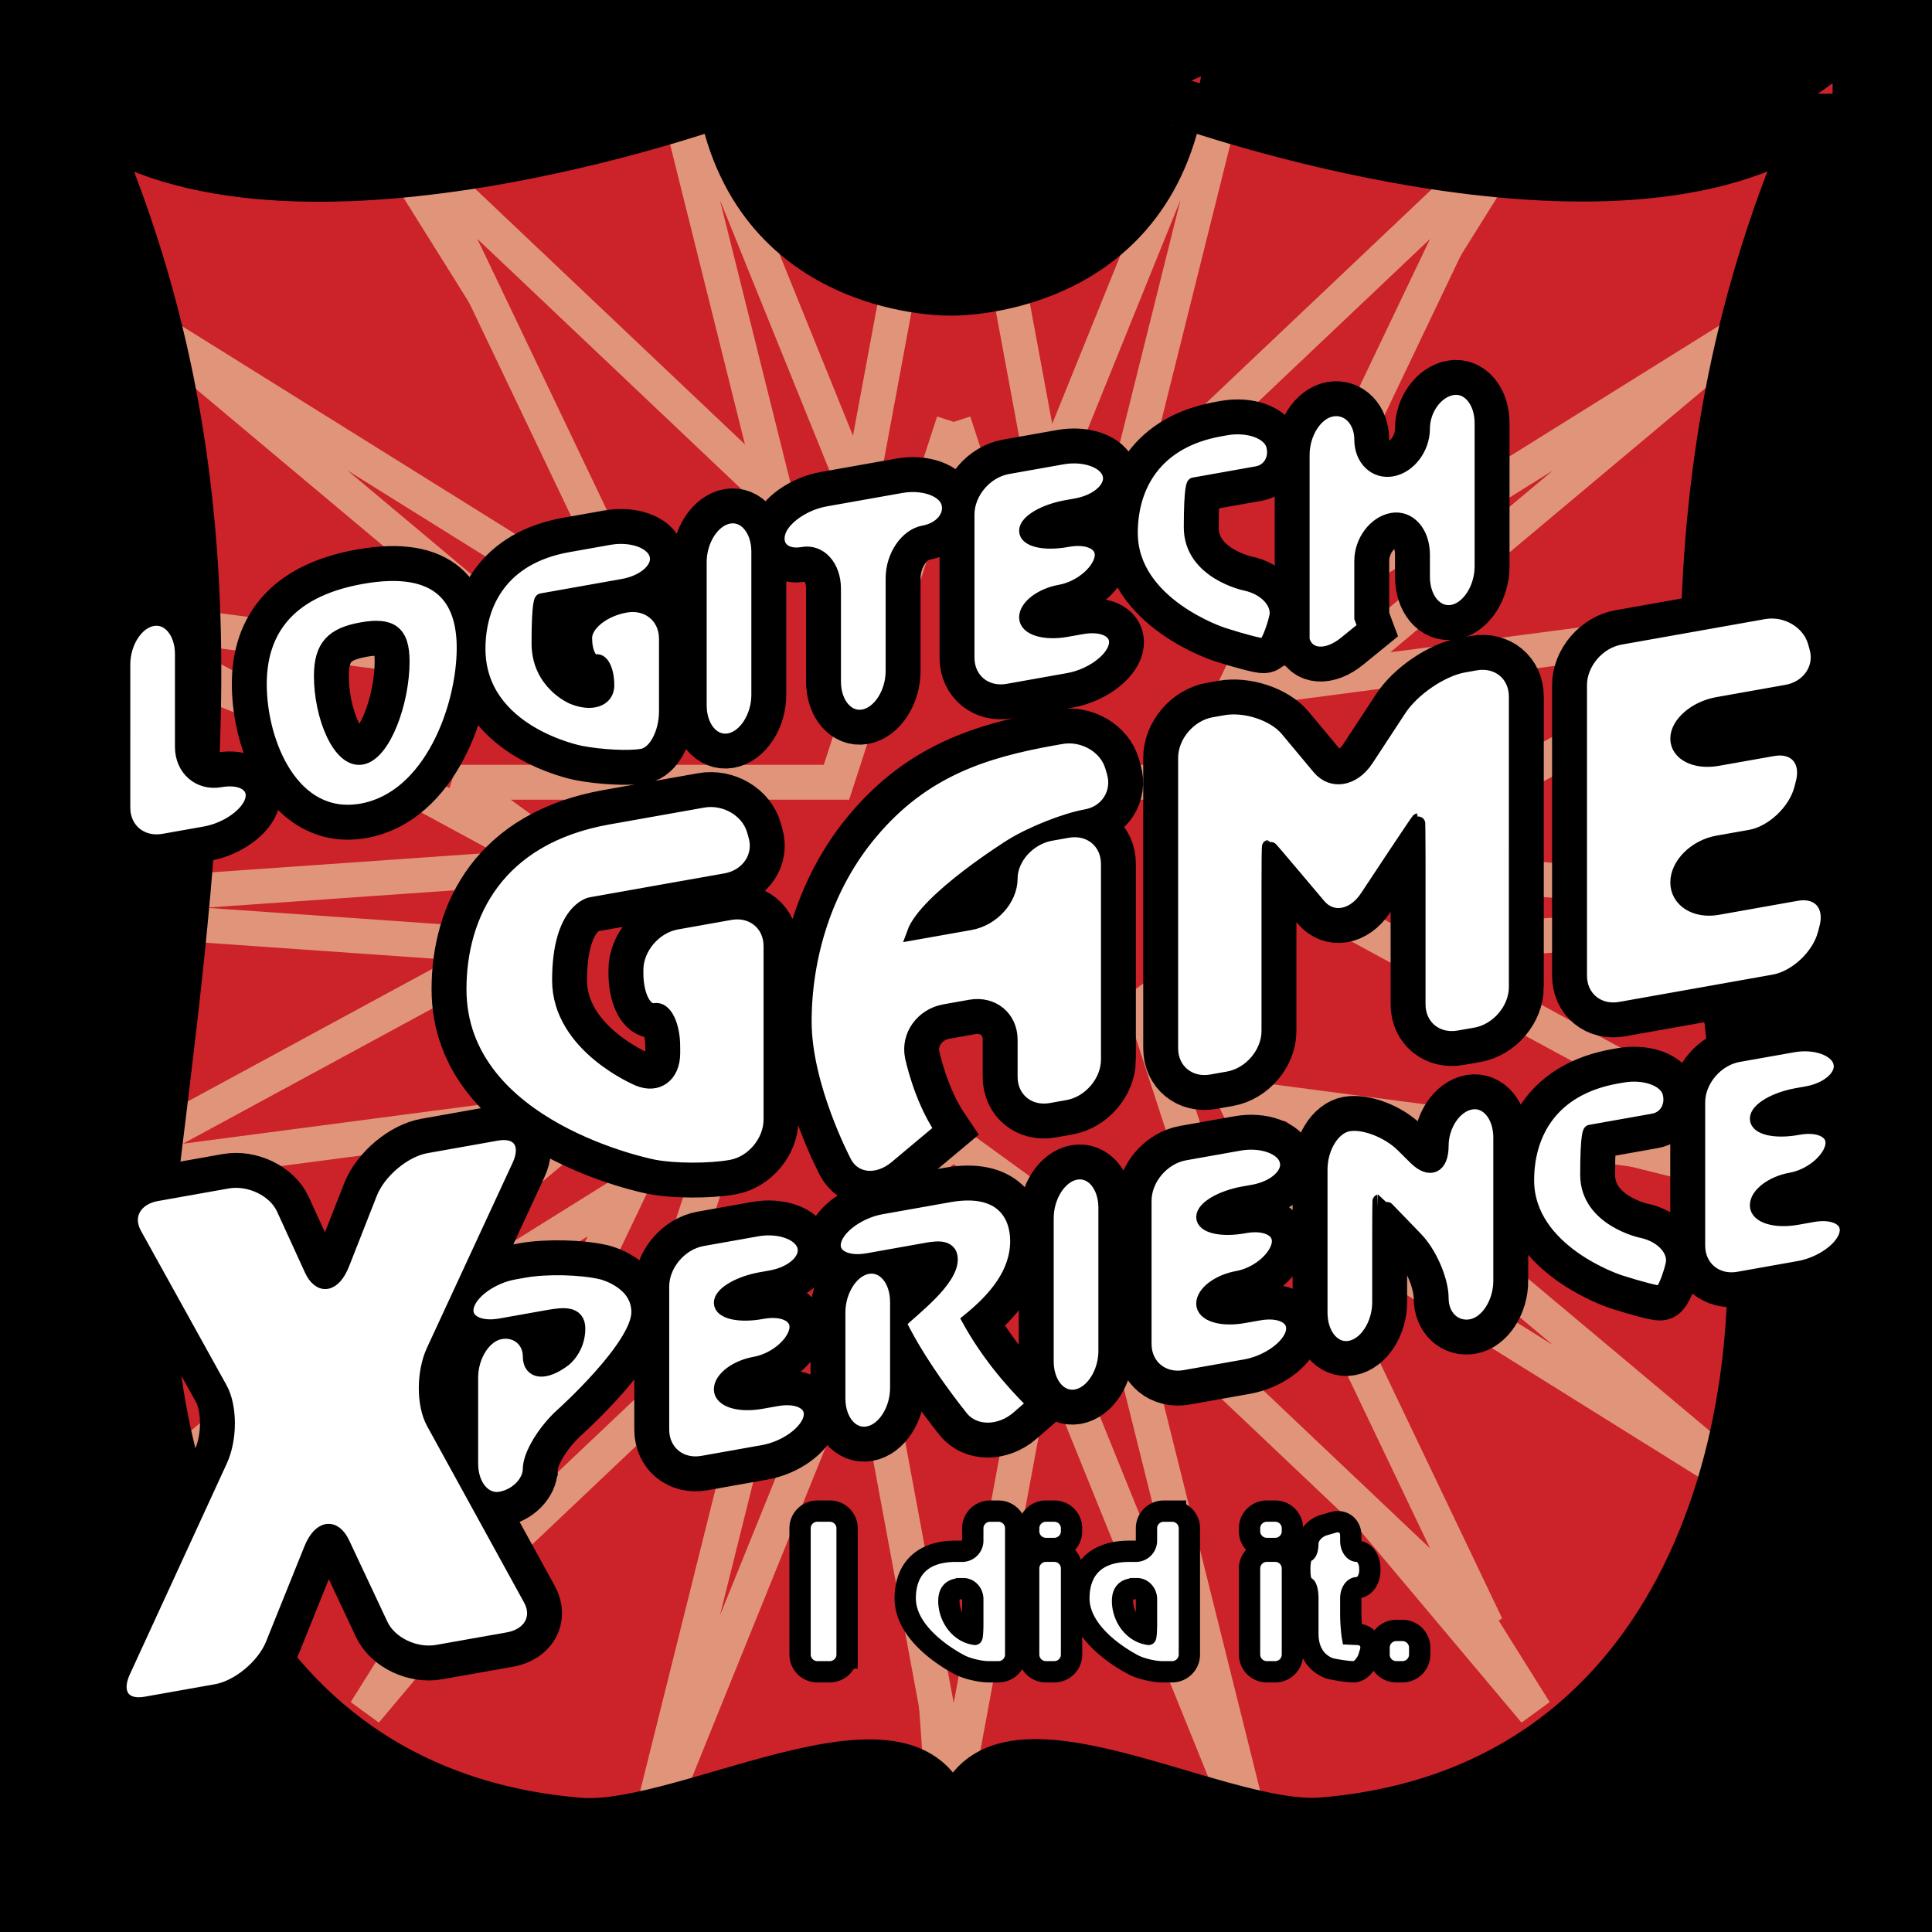 <svg xmlns="http://www.w3.org/2000/svg" width="2500" height="2500" viewBox="0 0 192.756 192.756"><path fill-rule="evenodd" clip-rule="evenodd" d="M0 0h192.756v192.756H0V0z"/><path d="M181.154 11.787c-15.602 35.401-11.514 67.2-6.982 104.124 3.479 28.35-6.92 62.926-42.23 65.855-10.969.912-34.742-14.117-36.591.859l-.518.029c-1.85-14.98-26.093.053-37.058-.861-35.312-2.928-45.709-37.506-42.23-65.855 4.528-36.925 8.619-68.721-6.983-104.126 19.769 14.114 63.505-1.617 63.505-1.617 3.615 19.307 22.791 18.858 22.791 18.858s19.174.449 22.792-18.858c-.002-.001 43.735 15.701 63.504 1.592z" fill-rule="evenodd" clip-rule="evenodd" fill="#cc2229" stroke="#000" stroke-width="4.875" stroke-miterlimit="2.613"/><path d="M181.098 11.69c-15.604 35.405-11.51 67.201-6.982 104.126 3.479 28.352-6.92 62.928-42.232 65.857-10.963.914-34.74-14.115-36.589.859l-.513.029c-1.85-14.98-26.093.049-37.062-.859-35.312-2.934-45.71-37.506-42.23-65.861 4.527-36.922 8.62-68.718-6.983-104.122 19.769 14.113 63.506-1.618 63.506-1.618 3.617 19.307 22.791 18.857 22.791 18.857s19.177.449 22.791-18.857c-.003.001 43.737 15.703 63.503 1.589z" fill-rule="evenodd" clip-rule="evenodd" fill="#cc2229"/><path d="M97.42 28.783l2.203 31.379 19.986-49.382c.582.189 1.281.41 2.084.656l-12.898 51.701 38.811-46.173c.439.05.883.096 1.326.141l-32.334 51.692 57.213-35.685c-.029.114-.055.229-.082.343l-51.463 43.137 47.764-11.887c-.012.99-.014 1.979-.012 2.971l-44.77 18.072 45.854 3.209c.094 1.062.193 2.124.297 3.19l-46.15 3.23 48.773 19.69.094.748c.066.555.127 1.111.184 1.67l-52.033-12.947 49.893 41.82c-.049.18-.096.359-.146.537L116.6 112.333l36.537 58.408-44.34-52.748 15.664 62.779a32.296 32.296 0 0 1-.699-.172l-24.137-59.633-4.314 61.455-.016.109-.513.029c-.123-.996-.351-1.859-.661-2.604l-4.139-58.99-24.156 59.676c-.231.059-.461.115-.689.17l15.672-62.82-44.338 52.748 36.537-58.408-55.425 34.57c-.05-.178-.098-.357-.146-.535l49.903-41.83-52.035 12.947a87.96 87.96 0 0 1 .186-1.645l.094-.773 48.776-19.69-46.155-3.23c.104-1.067.204-2.129.298-3.19l45.857-3.209-44.782-18.073c.004-.991 0-1.98-.012-2.97l47.77 11.888-51.479-43.151-.08-.339 57.227 35.695-32.324-51.676c.443-.045.888-.091 1.33-.141l38.796 46.157-12.898-51.699c.804-.247 1.501-.468 2.084-.657L89.98 60.162l2.202-31.379c1.604.198 2.619.177 2.619.177s1.013.021 2.619-.177z" fill-rule="evenodd" clip-rule="evenodd" fill="#cc2229"/><path d="M97.42 28.783l2.203 31.379 19.986-49.382m2.084.656l-12.898 51.701 38.811-46.173m1.326.141l-32.334 51.692 57.213-35.685m-.082.344l-51.463 43.137 47.764-11.887m-.012 2.97l-44.77 18.072 45.854 3.209m.296 3.191l-46.15 3.23 48.773 19.69m.278 2.418l-52.033-12.947 49.893 41.82m-.147.537l-55.414-34.562 36.537 58.408-44.34-52.748 15.664 62.779m-.699-.171l-24.137-59.633-4.314 61.455m-1.19-2.465l-4.139-58.99-24.156 59.676m-.69.169l15.672-62.82-44.338 52.748 36.537-58.408-55.425 34.57m-.146-.535l49.903-41.83-52.035 12.947m.28-2.418l48.776-19.69-46.155-3.23m.297-3.19l45.857-3.209-44.778-18.075m-.012-2.969l47.77 11.888-51.479-43.152m-.08-.339l57.227 35.695-32.324-51.676m1.33-.141l38.796 46.157-12.898-51.699m2.084-.657L89.98 60.162l2.202-31.379" fill="none" stroke="#e0957a" stroke-width="3.481" stroke-miterlimit="2.613"/><path d="M100.596 28.198l5.227 28.164 41.596-39.418.453.051-24.783 51.891 46.98-6.173a169.948 169.948 0 0 0-.051 4.574L129.684 89.16l44.092 23.907.34 2.75c.012.107.021.215.035.322l-51.062-6.711 25.203 52.773-42.469-40.246-10.671 57.49-10.67-57.49-42.472 40.246 25.203-52.773-51.77 6.805.045-.391c.098-.791.192-1.582.289-2.369l44.84-24.313-41.036-22.254a179.95 179.95 0 0 0-.052-4.286l47.685 6.266-24.813-51.949c.141-.016.279-.034.419-.051l41.66 39.476 5.198-28.007c2.981.652 5.122.605 5.122.605s2.466.054 5.796-.762z" fill-rule="evenodd" clip-rule="evenodd" fill="#cc2229"/><path d="M100.596 28.198l5.227 28.164 41.596-39.418m.452.051l-24.783 51.891 46.98-6.173m-.05 4.574L129.684 89.16l44.092 23.907m.374 3.072l-51.062-6.711 25.203 52.773-42.469-40.246-10.671 57.49-10.67-57.49-42.471 40.246 25.203-52.773-51.77 6.805m.333-2.76l44.84-24.313-41.035-22.254m-.053-4.286l47.685 6.266-24.812-51.949m.42-.051l41.66 39.476 5.198-28.007" fill="none" stroke="#e0957a" stroke-width="3.481" stroke-miterlimit="2.613"/><path fill-rule="evenodd" clip-rule="evenodd" fill="#cc2229" d="M95.151 42.093l11.699 35.953h37.859l-30.629 22.222 11.699 35.957-30.628-22.221-30.627 22.221 11.698-35.957-30.627-22.222h37.859l11.697-35.953z"/><path fill="none" stroke="#e0957a" stroke-width="3.481" stroke-miterlimit="2.613" d="M95.151 42.093l11.699 35.953h37.859l-30.629 22.222 11.699 35.957-30.628-22.221-30.627 22.221 11.698-35.957-30.627-22.222h37.859l11.697-35.953"/><path d="M181.098 11.69c-15.604 35.405-11.51 67.201-6.982 104.126 3.479 28.352-6.92 62.928-42.232 65.857-10.963.914-34.74-14.115-36.589.859l-.513.029c-1.85-14.98-26.093.049-37.062-.859-35.312-2.934-45.71-37.506-42.23-65.861 4.527-36.922 8.62-68.718-6.983-104.122 19.769 14.113 63.506-1.618 63.506-1.618 3.617 19.307 22.791 18.857 22.791 18.857s19.177.449 22.791-18.857c-.003.001 43.737 15.703 63.503 1.589z" fill="none" stroke="#cc2229" stroke-width="3.481" stroke-miterlimit="2.613"/><path d="M84.183 165.078c0 .76-.624 1.383-1.385 1.383h-1.262a1.388 1.388 0 0 1-1.382-1.383v-12.604c0-.762.624-1.379 1.382-1.379h1.262c.761 0 1.385.617 1.385 1.379v12.604zM99.619 151.096c.762 0 1.385.617 1.385 1.379v12.604c0 .76-.623 1.383-1.385 1.383h-.979c-.76 0-1.947-.273-2.631-.602 0 0-5.364-2.598-5.364-6.396 0-2.236 1.092-4.363 4.726-4.363h.631c.761 0 1.384-.623 1.384-1.383v-1.242c0-.762.625-1.379 1.387-1.379h.846v-.001zm-3.514 7.072c-.563 0-1.768 0-1.768 1.561 0 1.691 1.166 3.441 2.936 3.664.064 0 .113-.619.113-1.379v-2.467c.001-.76-.576-1.379-1.281-1.379zM106.578 152.775c0 .762-.621 1.383-1.381 1.383h-.852a1.385 1.385 0 0 1-1.383-1.383v-.301c0-.762.621-1.379 1.383-1.379h.852c.76 0 1.381.617 1.381 1.379v.301zm0 12.303c0 .76-.621 1.383-1.381 1.383h-.852a1.387 1.387 0 0 1-1.383-1.383v-8.594c0-.762.621-1.385 1.383-1.385h.852c.76 0 1.381.623 1.381 1.385v8.594zM116.947 151.096c.762 0 1.387.617 1.387 1.379v12.604a1.39 1.39 0 0 1-1.387 1.383h-.977c-.764 0-1.949-.273-2.633-.602 0 0-5.365-2.598-5.365-6.396 0-2.236 1.092-4.363 4.727-4.363h.631c.762 0 1.385-.623 1.385-1.383v-1.242c0-.762.625-1.379 1.387-1.379h.845v-.001zm-3.511 7.072c-.566 0-1.771 0-1.771 1.561 0 1.691 1.166 3.441 2.938 3.664.064 0 .113-.619.113-1.379v-2.467c-.001-.76-.577-1.379-1.28-1.379zM128.613 152.775c0 .762-.619 1.383-1.381 1.383h-.85a1.388 1.388 0 0 1-1.383-1.383v-.301c0-.762.625-1.379 1.383-1.379h.85a1.38 1.38 0 0 1 1.381 1.379v.301zm0 12.303c0 .76-.619 1.383-1.381 1.383h-.85a1.39 1.39 0 0 1-1.383-1.383v-8.594a1.39 1.39 0 0 1 1.383-1.385h.85c.762 0 1.381.623 1.381 1.385v8.594zM134.436 153.717c0 .76.428 1.383.951 1.383.521 0 .951.623.951 1.385v.203c0 .762-.43 1.385-.951 1.385-.523 0-.951.623-.951 1.383v1.561c0 .76.078 1.816.17 2.342l.754.035h.047c.76 0 1.207.6.992 1.326l-.121.414c-.217.73-.762 1.328-1.213 1.328-.449 0-1.426-.131-2.17-.291 0 0-2.078-.441-2.078-3.188v-3.527c0-.76-.18-1.383-.402-1.383s-.404-.623-.404-1.385v-.203c0-.762.182-1.385.404-1.385s.402-.498.402-1.109c0-.609.6-1.285 1.33-1.506l.963-.281c.73-.217 1.326.227 1.326.986v.527zM141.312 165.078a1.39 1.39 0 0 1-1.387 1.383h-.619a1.386 1.386 0 0 1-1.385-1.383v-.695c0-.76.619-1.383 1.385-1.383h.619a1.39 1.39 0 0 1 1.387 1.383v.695z" fill-rule="evenodd" clip-rule="evenodd" fill="#fff" stroke="#000" stroke-width="2.788" stroke-miterlimit="2.613"/><path d="M84.183 165.078c0 .76-.624 1.383-1.385 1.383h-1.262a1.388 1.388 0 0 1-1.382-1.383v-12.604c0-.76.624-1.379 1.382-1.379h1.262c.761 0 1.385.619 1.385 1.379v12.604zM99.619 151.096c.762 0 1.385.619 1.385 1.379v12.604c0 .76-.623 1.383-1.385 1.383h-.979c-.76 0-1.947-.273-2.631-.602 0 0-5.364-2.598-5.364-6.396 0-2.236 1.091-4.363 4.726-4.363h.63c.762 0 1.385-.623 1.385-1.383v-1.242c0-.76.625-1.379 1.387-1.379h.846v-.001zm-3.514 7.072c-.563 0-1.768 0-1.768 1.561 0 1.691 1.166 3.441 2.937 3.664.064 0 .113-.619.113-1.379v-2.467c0-.76-.577-1.379-1.282-1.379zM106.576 152.775c0 .762-.619 1.383-1.379 1.383h-.852a1.385 1.385 0 0 1-1.383-1.383v-.301c0-.76.621-1.379 1.383-1.379h.852c.76 0 1.379.619 1.379 1.379v.301zm0 12.303c0 .76-.619 1.383-1.379 1.383h-.852a1.387 1.387 0 0 1-1.383-1.383v-8.594c0-.762.621-1.385 1.383-1.385h.852c.76 0 1.379.623 1.379 1.385v8.594zM116.947 151.096c.762 0 1.387.619 1.387 1.379v12.604a1.39 1.39 0 0 1-1.387 1.383h-.977c-.764 0-1.949-.273-2.635-.602 0 0-5.363-2.598-5.363-6.396 0-2.236 1.092-4.363 4.727-4.363h.631c.762 0 1.385-.623 1.385-1.383v-1.242c0-.76.625-1.379 1.387-1.379h.845v-.001zm-3.511 7.072c-.566 0-1.771 0-1.771 1.561 0 1.691 1.166 3.441 2.938 3.664.064 0 .113-.619.113-1.379v-2.467c-.001-.76-.577-1.379-1.28-1.379zM128.613 152.775c0 .762-.619 1.383-1.381 1.383h-.85a1.388 1.388 0 0 1-1.383-1.383v-.301c0-.76.625-1.379 1.383-1.379h.85c.762 0 1.381.619 1.381 1.379v.301zm0 12.303c0 .76-.619 1.383-1.381 1.383h-.85a1.39 1.39 0 0 1-1.383-1.383v-8.594a1.39 1.39 0 0 1 1.383-1.385h.85c.762 0 1.381.623 1.381 1.385v8.594zM134.436 153.717c0 .76.428 1.383.951 1.383.521 0 .951.623.951 1.385v.203c0 .762-.43 1.385-.951 1.385-.523 0-.951.623-.951 1.383v1.561c0 .76.078 1.816.17 2.342l.754.035h.047c.76 0 1.207.6.992 1.326l-.121.414c-.217.73-.762 1.328-1.213 1.328-.449 0-1.426-.131-2.17-.291 0 0-2.078-.441-2.078-3.188v-3.527c0-.76-.18-1.383-.402-1.383s-.404-.623-.404-1.385v-.203c0-.762.182-1.385.404-1.385s.402-.498.402-1.109c0-.609.6-1.285 1.33-1.506l.963-.281c.73-.217 1.326.227 1.326.986v.527zM141.312 165.078a1.39 1.39 0 0 1-1.387 1.383h-.619a1.386 1.386 0 0 1-1.385-1.383v-.695c0-.76.619-1.383 1.385-1.383h.619a1.39 1.39 0 0 1 1.387 1.383v.695z" fill-rule="evenodd" clip-rule="evenodd" fill="#fff" stroke="#000" stroke-width="1.464" stroke-miterlimit="2.613"/><path d="M181.154 11.787c-15.602 35.401-11.514 67.2-6.982 104.124 3.479 28.35-6.92 62.926-42.23 65.855-10.969.912-34.742-14.117-36.591.859l-.518.029c-1.85-14.98-26.093.053-37.058-.861-35.312-2.928-45.709-37.506-42.23-65.855 4.528-36.925 8.619-68.721-6.983-104.126 19.769 14.114 63.505-1.617 63.505-1.617 3.615 19.307 22.791 18.858 22.791 18.858s19.174.449 22.792-18.858c-.002-.001 43.735 15.701 63.504 1.592z" fill="none" stroke="#000" stroke-width="4.875" stroke-miterlimit="2.613"/><path d="M18.152 74.519c0 2.207 1.728 3.708 3.843 3.328 2.112-.375 3.536.507 3.156 1.954-.375 1.446-2.49 2.954-4.701 3.347l-4.127.732c-2.214.393-4.021-1.09-4.021-3.298V66.3c0-2.208 1.315-4.249 2.927-4.532 1.608-.287 2.923 1.284 2.923 3.491v9.26zM25.917 68.249c0-4.833 2.328-9.286 10.175-10.681 7.848-1.394 10.171 2.236 10.171 7.069 0 5.922-3.28 15-10.171 16.225-6.889 1.225-10.175-6.687-10.175-12.613zm14.25-2.256c0-2.976-1.204-3.719-4.075-3.21-2.873.51-4.074 1.681-4.074 4.657 0 4.04 1.857 8.543 4.074 8.152 2.215-.394 4.075-5.56 4.075-9.599zM60.592 68.383c0-1.437-.5-2.518-1.106-2.409-.609.106-1.108-.934-1.108-2.317 0-1.379 1.811-2.833 4.021-3.227l.025-.003c2.211-.393 4.021 1.089 4.021 3.297v7.238c0 2.209-1.07 4.204-2.381 4.437-1.308.234-4.074.095-6.147-.304 0 0-10.179-1.957-10.179-10.367 0-4.507 2.271-9.142 8.942-10.327l4.103-.729c2.211-.393 4.329.361 4.705 1.677.375 1.313-1.127 2.709-3.337 3.103l-.082.014c-2.21.393-5.828 1.037-8.039 1.429 0 0-.3.053-.3 4.289 0 3.983 3.401 5.385 3.401 5.385 1.902.782 3.461.247 3.461-1.186zM75.659 69.325c0 2.207-1.317 4.249-2.925 4.535-1.609.284-2.926-1.288-2.926-3.495V56.082c0-2.207 1.317-4.245 2.926-4.532 1.608-.285 2.925 1.285 2.925 3.493v14.282zM94.606 50.173c.378 1.316-.719 2.64-2.435 2.948-1.71.304-3.113 2.36-3.113 4.567v9.256c0 2.208-1.319 4.25-2.926 4.535-1.609.284-2.927-1.288-2.927-3.495v-9.256c0-2.207-1.403-3.768-3.118-3.464-1.714.308-2.809-.628-2.433-2.076.375-1.451 2.494-2.958 4.704-3.351l7.547-1.34c2.211-.393 4.326.364 4.701 1.676zM110.688 47.318c.375 1.313-1.127 2.71-3.338 3.103l-.957.169c-2.209.396-4.02 1.458-4.02 2.367 0 .91 1.811 1.331 4.02.938l.135-.024c2.215-.394 3.713.473 3.338 1.92s-2.215 2.904-4.088 3.237c-1.871.333-3.404 1.489-3.404 2.573 0 1.082 1.811 1.645 4.02 1.252l1.559-.276c2.211-.392 3.713.471 3.338 1.917-.375 1.447-2.494 2.955-4.705 3.347l-6.039 1.075c-2.215.394-4.021-1.093-4.021-3.3V51.338c0-2.209 1.807-4.338 4.021-4.731l5.438-.966c2.208-.392 4.327.361 4.703 1.677zM127.311 61.651c-.375 1.447-.91 2.672-1.188 2.721-.279.049-2.125-.428-4.102-1.065 0 0-9.201-2.962-9.201-10.143 0-4.504 2.268-9.143 8.941-10.324l.547-.099c2.209-.392 4.324.361 4.705 1.677.375 1.313-.346 2.573-1.602 2.795-1.256.227-4.094.729-6.303 1.123 0 0-.303.052-.303 4.284 0 4.479 5.439 5.614 5.439 5.614 2.065.427 3.445 1.967 3.067 3.417zM147.82 56.503c0 2.208-1.318 4.25-2.928 4.536-1.607.283-2.926-1.288-2.926-3.496v-2.21c0-2.211-1.381-3.769-3.076-3.468-1.689.301-3.074 2.137-3.074 4.083v5.694l.355.947-1.918 1.563c-1.863 1.521-3.795 1.387-4.291-.297V45.394c0-2.208 1.32-4.249 2.928-4.532 1.607-.287 2.926 1.065 2.926 3 0 1.939 1.385 3.281 3.074 2.976 1.695-.301 3.076-2.129 3.076-4.068 0-1.939 1.318-3.757 2.926-4.04 1.609-.287 2.928 1.284 2.928 3.492v14.281zM67.167 104.457c0-2.209-.825-3.867-1.835-3.686-1.009.176-1.839-1.482-1.839-3.691v-.309c0-2.207 1.811-4.333 4.021-4.726l5.343-.952c2.21-.392 4.021 1.093 4.021 3.301v17.302c0 2.207-1.774 4.33-3.947 4.715-2.171.387-5.644.375-7.716-.025 0 0-19.372-3.729-19.372-17.682 0-7.477 3.766-15.168 14.837-17.135l9.456-1.681c2.21-.393 4.492.945 5.073 2.971l.16.563c.581 2.027-.754 4.005-2.966 4.402l-5.434.961c-2.211.393-5.828 1.037-8.039 1.429 0 0-3.149.56-3.149 7.583 0 6.615 7.926 9.873 7.926 9.873 1.906.787 3.46-.381 3.46-2.588v-.625zM110.541 105.713c0 2.207-1.805 4.338-4.02 4.727l-1.67.299c-2.211.391-4.021-1.092-4.021-3.299v-3.707c0-2.209-1.807-3.693-4.016-3.301l-2.576.459c-2.215.393-3.678 2.424-3.259 4.52 0 0 .825 4.109 2.958 7.27l-4.542 3.803c-1.843 1.543-4.142 1.324-5.105-.492 0 0-4.01-7.545-4.01-14.07 0-6.435 2.043-13.504 6.67-18.945 5.173-6.132 11.207-8.063 18.193-9.305l.744-.131c2.211-.392 4.496.945 5.072 2.973l.164.559c.578 2.028-.662 3.992-2.76 4.363-2.094.375-5.459 1.712-7.479 2.971 0 0-8.489 5.303-9.715 8.693l5.645-1.001c2.209-.393 4.016-2.396 4.016-4.451 0-2.059 1.811-4.062 4.021-4.455l1.67-.297c2.215-.393 4.02 1.093 4.02 3.301v19.516zM151.238 98.48c0 2.209-1.807 4.338-4.018 4.732l-1.672.293c-2.211.393-4.018-1.09-4.018-3.297V85.855c0-2.209-.021-4.013-.045-4.009-.025.003-1.131 1.648-2.461 3.647l-2.66 4.019c-1.328 2.003-3.482 2.375-4.785.821l-2.559-3.032c-1.303-1.553-2.391-2.817-2.42-2.813-.023.007-.043 1.815-.043 4.022v14.358c0 2.207-1.811 4.334-4.02 4.727l-1.67.297c-2.211.393-4.021-1.094-4.021-3.301V75.605c0-2.208 1.811-4.337 4.021-4.73l1.17-.206c2.211-.392 5.084.56 6.381 2.116l3.174 3.807c1.297 1.556 3.436 1.188 4.754-.818l3.287-5.009c1.316-2.007 4.203-3.97 6.414-4.362l1.172-.209c2.211-.393 4.018 1.089 4.018 3.301V98.48h.001zM181.219 64.615c.58 2.028-.756 4.006-2.967 4.398l-6.887 1.225c-2.209.393-4.021 1.949-4.021 3.457 0 1.507 1.812 2.423 4.021 2.026l5.527-.979c2.211-.394 3.545 1.111 2.965 3.347l-.16.616c-.58 2.232-2.861 4.384-5.072 4.777l-3.26.577c-2.209.392-4.021 2.182-4.021 3.976 0 1.797 1.812 2.944 4.021 2.551l7.887-1.401c2.211-.392 3.543 1.115 2.965 3.348l-.162.615c-.578 2.232-2.863 4.383-5.074 4.776l-15.326 2.725c-2.211.393-4.018-1.094-4.018-3.301V68.355c0-2.207 1.807-4.333 4.018-4.727l14.33-2.547c2.211-.392 4.492.945 5.074 2.976l.16.558zM27.193 164.037c-.878 2.184-3.405 4.291-5.615 4.684l-7.04 1.25c-2.21.393-3.212-1.045-2.224-3.195L22 145.711c.988-2.152.984-5.383-.011-7.176l-8.545-15.418c-.995-1.799 0-3.588 2.21-3.98l7.04-1.25c2.211-.391 4.726.824 5.583 2.707l2.771 6.055c.86 1.881 2.267 1.635 3.128-.553l2.767-7.041c.861-2.186 3.373-4.299 5.584-4.691l7.039-1.252c2.211-.393 3.21 1.043 2.211 3.191l-8.545 18.457c-.996 2.152-.999 5.381-.011 7.18l9.686 17.625c.988 1.797-.011 3.592-2.221 3.984l-7.043 1.248c-2.21.396-4.737-.812-5.616-2.686l-3.819-8.129c-.878-1.869-2.317-1.613-3.195.57l-3.82 9.485z" fill-rule="evenodd" clip-rule="evenodd" stroke="#000" stroke-width="5.572" stroke-miterlimit="2.613"/><path d="M52.861 146.527c0 1.359-1.317 2.707-2.927 2.994-1.607.281-2.926-1.289-2.926-3.496v-8.576c0-2.207 1.319-4.246 2.926-4.533 1.609-.287 2.927.807 2.927 2.432 0 1.619 1.556 1.752 3.458.285 0 0 1.382-1.064 1.382-3.084 0-1.67-1.668-1.373-2.87-1.186l-4.897.871c-2.21.393-3.712-.471-3.337-1.922.375-1.447 2.495-2.953 4.705-3.348l1.039-.184c2.21-.393 5.686-.307 7.723.188 0 0 3.625.881 3.625 3.941 0 3.439-7.564 10.223-7.564 10.223-1.797 1.61-3.264 4.036-3.264 5.395zM80.233 124.336c.375 1.318-1.127 2.715-3.337 3.107l-.957.17c-2.21.393-4.021 1.457-4.021 2.367s1.811 1.33 4.021.938l.135-.025c2.211-.393 3.712.471 3.337 1.922-.375 1.447-2.213 2.904-4.088 3.238-1.87.332-3.404 1.488-3.404 2.566 0 1.084 1.811 1.65 4.021 1.254l1.559-.275c2.211-.395 3.713.471 3.338 1.916-.379 1.451-2.494 2.959-4.705 3.35l-6.044 1.076c-2.211.391-4.018-1.092-4.018-3.301v-14.283c0-2.207 1.807-4.334 4.018-4.727l5.441-.969c2.21-.392 4.325.363 4.704 1.676zM94.699 119.256c5.303-.945 6.782 2.018 6.782 4.557 0 3.25-2.215 5.799-4.787 7.895 1.721 3.109 3.963 5.877 6.479 8.354l-1.59 1.383c-1.814 1.578-4.354 1.588-5.64.021 0 0-4.032-4.922-6.25-9.525 1.531-1.443 5.169-4.191 5.169-6.297 0-1.5-1.779-1.074-2.817-.891l-5.466.973c-2.214.393-3.717-.471-3.337-1.922.376-1.447 2.491-2.953 4.701-3.348l6.756-1.2zM89.5 138.475c0 2.209-1.313 4.25-2.925 4.531-1.609.287-2.926-1.283-2.926-3.492v-8.574c0-2.207 1.317-4.246 2.926-4.533 1.612-.287 2.925 1.285 2.925 3.492v8.576zM110.283 134.781c0 2.209-1.318 4.248-2.926 4.535-1.609.287-2.926-1.287-2.926-3.496v-14.279c0-2.211 1.316-4.248 2.926-4.535 1.607-.285 2.926 1.285 2.926 3.496v14.279zM128.359 115.787c.375 1.314-1.127 2.713-3.338 3.105l-.957.17c-2.211.393-4.021 1.457-4.021 2.365 0 .91 1.811 1.332 4.021.938l.135-.023c2.211-.393 3.713.471 3.338 1.92-.375 1.447-2.215 2.906-4.088 3.238-1.871.334-3.406 1.49-3.406 2.572 0 1.08 1.811 1.645 4.021 1.248l1.561-.275c2.209-.393 3.713.475 3.336 1.922-.379 1.445-2.494 2.953-4.705 3.346l-6.043 1.072c-2.211.396-4.018-1.09-4.018-3.297v-14.283c0-2.207 1.807-4.334 4.018-4.727l5.441-.967c2.211-.394 4.328.362 4.705 1.676zM149.686 127.779c0 2.207-1.312 4.25-2.926 4.535-1.607.287-2.926-.961-2.926-2.77 0-1.811-1.148-4.482-2.551-5.939l-1.072-1.115c-1.408-1.457-2.566-2.646-2.584-2.643-.014.004-.025 1.812-.025 4.02v6.061c0 2.207-1.316 4.248-2.926 4.535-1.607.287-2.926-1.287-2.926-3.496v-14.281c0-2.205 1.254-4.236 2.789-4.508 1.533-.273 3.967.668 5.4 2.088l1.279 1.266c1.439 1.422 2.615.877 2.615-1.211 0-2.086 1.318-4.029 2.926-4.316 1.613-.285 2.926 1.289 2.926 3.496v14.278h.001zM166.859 126.23c-.375 1.449-.91 2.674-1.188 2.725-.279.049-2.125-.43-4.102-1.066 0 0-9.205-2.961-9.205-10.139 0-4.508 2.271-9.146 8.941-10.332l.549-.096c2.213-.391 4.328.361 4.703 1.678.375 1.312-.346 2.572-1.598 2.795-1.26.223-4.094.729-6.303 1.121 0 0-.303.055-.303 4.285 0 4.479 5.439 5.615 5.439 5.615 2.063.432 3.442 1.967 3.067 3.414zM183.596 105.973c.375 1.314-1.127 2.713-3.338 3.105l-.957.17c-2.209.393-4.021 1.457-4.021 2.365 0 .91 1.812 1.332 4.021.939l.135-.025c2.211-.393 3.713.471 3.338 1.922-.377 1.447-2.215 2.904-4.088 3.236-1.871.334-3.406 1.49-3.406 2.572 0 1.08 1.812 1.645 4.021 1.252l1.559-.279c2.213-.393 3.713.475 3.334 1.922-.375 1.447-2.49 2.953-4.701 3.348l-6.043 1.074c-2.211.393-4.021-1.094-4.021-3.301V109.99c0-2.207 1.811-4.334 4.021-4.727l5.441-.965c2.211-.396 4.326.36 4.705 1.675z" fill-rule="evenodd" clip-rule="evenodd" stroke="#000" stroke-width="5.572" stroke-miterlimit="2.613"/><path d="M18.152 74.519c0 2.207 1.728 3.708 3.843 3.328 2.112-.375 3.536.507 3.156 1.954-.375 1.446-2.49 2.954-4.701 3.347l-4.127.732c-2.214.393-4.021-1.09-4.021-3.298V66.3c0-2.208 1.315-4.249 2.927-4.532 1.608-.287 2.923 1.284 2.923 3.491v9.26zM25.917 68.249c0-4.833 2.328-9.286 10.175-10.681 7.848-1.394 10.171 2.236 10.171 7.069 0 5.922-3.28 15-10.171 16.225-6.89 1.225-10.175-6.687-10.175-12.613zm14.25-2.256c0-2.976-1.204-3.719-4.075-3.21-2.873.51-4.074 1.681-4.074 4.657 0 4.04 1.857 8.543 4.074 8.152 2.215-.394 4.075-5.56 4.075-9.599zM60.592 68.383c0-1.437-.5-2.518-1.106-2.409-.609.106-1.108-.934-1.108-2.317 0-1.379 1.811-2.833 4.021-3.227l.025-.003c2.21-.393 4.021 1.089 4.021 3.297v7.238c0 2.209-1.07 4.204-2.381 4.437-1.308.234-4.075.095-6.147-.304 0 0-10.179-1.957-10.179-10.367 0-4.507 2.271-9.142 8.942-10.327l4.103-.729c2.211-.393 4.329.361 4.705 1.677.375 1.313-1.127 2.71-3.337 3.103l-.082.014c-2.21.393-5.828 1.037-8.039 1.429 0 0-.3.053-.3 4.289 0 3.983 3.401 5.385 3.401 5.385 1.902.782 3.461.247 3.461-1.186zM75.659 69.325c0 2.208-1.317 4.249-2.925 4.535-1.609.284-2.926-1.287-2.926-3.495V56.082c0-2.207 1.317-4.245 2.926-4.532 1.608-.285 2.925 1.285 2.925 3.493v14.282zM94.606 50.174c.378 1.316-.719 2.639-2.435 2.947-1.71.304-3.113 2.36-3.113 4.567v9.255c0 2.208-1.319 4.25-2.926 4.535-1.609.284-2.927-1.288-2.927-3.495v-9.255c0-2.208-1.403-3.768-3.118-3.464-1.714.308-2.809-.628-2.433-2.076.375-1.451 2.494-2.958 4.704-3.351l7.547-1.341c2.211-.392 4.326.365 4.701 1.678zM110.688 47.318c.375 1.313-1.127 2.71-3.338 3.103l-.957.169c-2.209.396-4.02 1.458-4.02 2.367 0 .91 1.811 1.331 4.02.938l.135-.024c2.215-.394 3.713.473 3.338 1.92s-2.215 2.904-4.088 3.237c-1.871.333-3.404 1.489-3.404 2.573 0 1.082 1.811 1.645 4.02 1.252l1.559-.276c2.211-.392 3.713.471 3.338 1.917-.375 1.447-2.494 2.955-4.705 3.347l-6.039 1.075c-2.215.394-4.021-1.093-4.021-3.3V51.338c0-2.209 1.807-4.338 4.021-4.731l5.438-.966c2.208-.392 4.327.362 4.703 1.677zM127.311 61.651c-.375 1.447-.91 2.672-1.188 2.721-.279.049-2.125-.428-4.102-1.065 0 0-9.201-2.961-9.201-10.143 0-4.504 2.268-9.143 8.941-10.324l.547-.099c2.209-.392 4.324.361 4.705 1.677.375 1.313-.346 2.573-1.602 2.795-1.256.227-4.094.729-6.303 1.123 0 0-.303.052-.303 4.284 0 4.479 5.439 5.614 5.439 5.614 2.065.427 3.445 1.967 3.067 3.417zM147.82 56.503c0 2.208-1.318 4.25-2.928 4.536-1.607.283-2.926-1.288-2.926-3.496v-2.21c0-2.211-1.381-3.769-3.076-3.468-1.689.301-3.074 2.137-3.074 4.083v5.694l.355.947-1.918 1.563c-1.863 1.521-3.795 1.387-4.291-.297V45.394c0-2.208 1.318-4.249 2.928-4.532 1.607-.287 2.926 1.065 2.926 3 0 1.939 1.385 3.281 3.074 2.976 1.695-.301 3.076-2.129 3.076-4.068 0-1.939 1.318-3.757 2.926-4.04 1.609-.287 2.928 1.284 2.928 3.492v14.281zM67.167 104.457c0-2.207-.825-3.867-1.835-3.686-1.009.176-1.839-1.482-1.839-3.691v-.309c0-2.207 1.811-4.333 4.021-4.726l5.343-.952c2.21-.392 4.021 1.093 4.021 3.301v17.302c0 2.207-1.774 4.33-3.947 4.715-2.171.387-5.644.375-7.716-.025 0 0-19.372-3.729-19.372-17.682 0-7.477 3.766-15.168 14.837-17.135l9.456-1.681c2.21-.393 4.492.945 5.073 2.971l.16.563c.581 2.027-.754 4.005-2.966 4.402l-5.434.961c-2.211.393-5.828 1.037-8.04 1.429 0 0-3.149.56-3.149 7.583 0 6.615 7.925 9.873 7.925 9.873 1.906.787 3.461-.381 3.461-2.588v-.625h.001zM110.541 105.713c0 2.207-1.805 4.338-4.02 4.727l-1.67.299c-2.211.391-4.021-1.092-4.021-3.299v-3.707c0-2.209-1.807-3.693-4.016-3.301l-2.576.459c-2.215.393-3.678 2.424-3.259 4.52 0 0 .825 4.109 2.958 7.27l-4.542 3.803c-1.843 1.543-4.142 1.324-5.105-.492 0 0-4.01-7.545-4.01-14.07 0-6.435 2.043-13.504 6.67-18.945 5.173-6.132 11.207-8.063 18.193-9.305l.744-.131c2.211-.392 4.496.945 5.072 2.973l.164.559c.578 2.028-.662 3.992-2.76 4.363-2.094.375-5.459 1.712-7.479 2.971 0 0-8.489 5.303-9.715 8.693l5.645-1.001c2.209-.393 4.016-2.396 4.016-4.451 0-2.059 1.811-4.062 4.021-4.455l1.67-.297c2.215-.393 4.02 1.093 4.02 3.301v19.516zM151.238 98.48c0 2.209-1.807 4.338-4.018 4.732l-1.672.293c-2.211.393-4.018-1.09-4.018-3.297V85.855c0-2.209-.021-4.013-.045-4.009-.025.003-1.131 1.648-2.461 3.647l-2.66 4.019c-1.328 2.003-3.482 2.375-4.785.821l-2.559-3.032c-1.303-1.553-2.391-2.817-2.42-2.813-.023.007-.043 1.815-.043 4.022v14.358c0 2.207-1.811 4.334-4.02 4.727l-1.67.297c-2.211.393-4.021-1.094-4.021-3.301V75.605c0-2.208 1.811-4.337 4.021-4.73l1.17-.206c2.211-.392 5.084.56 6.379 2.116l3.176 3.807c1.297 1.556 3.436 1.188 4.754-.818l3.287-5.009c1.316-2.007 4.203-3.969 6.414-4.362l1.172-.209c2.211-.393 4.018 1.089 4.018 3.301V98.48h.001zM181.219 64.615c.58 2.028-.756 4.006-2.967 4.398l-6.887 1.225c-2.209.393-4.021 1.949-4.021 3.457 0 1.507 1.812 2.423 4.021 2.026l5.527-.979c2.211-.394 3.545 1.111 2.965 3.347l-.16.616c-.58 2.232-2.861 4.384-5.072 4.777l-3.26.577c-2.209.392-4.021 2.182-4.021 3.977 0 1.797 1.812 2.943 4.021 2.55l7.887-1.401c2.211-.392 3.543 1.115 2.965 3.348l-.162.615c-.578 2.232-2.863 4.383-5.074 4.776l-15.326 2.725c-2.211.393-4.018-1.094-4.018-3.301V68.355c0-2.207 1.807-4.333 4.018-4.727l14.33-2.547c2.211-.392 4.492.945 5.074 2.976l.16.558zM27.193 164.037c-.878 2.184-3.405 4.291-5.615 4.684l-7.04 1.25c-2.21.393-3.212-1.045-2.224-3.195L22 145.711c.988-2.152.984-5.383-.011-7.176l-8.545-15.418c-.995-1.799 0-3.588 2.21-3.98l7.04-1.25c2.211-.391 4.726.824 5.583 2.707l2.771 6.055c.86 1.881 2.267 1.635 3.128-.553l2.767-7.041c.861-2.186 3.373-4.299 5.584-4.691l7.039-1.252c2.211-.393 3.21 1.043 2.211 3.191l-8.545 18.457c-.996 2.152-1 5.381-.011 7.18l9.686 17.625c.988 1.797-.011 3.592-2.221 3.984l-7.043 1.248c-2.21.396-4.737-.812-5.616-2.686l-3.819-8.129c-.878-1.869-2.317-1.613-3.195.57l-3.82 9.485z" fill-rule="evenodd" clip-rule="evenodd" fill="#fff" stroke="#000" stroke-width="1.394" stroke-miterlimit="2.613"/><path d="M52.861 146.527c0 1.359-1.317 2.707-2.927 2.994-1.607.281-2.926-1.289-2.926-3.496v-8.576c0-2.207 1.319-4.246 2.926-4.533 1.609-.285 2.927.807 2.927 2.432 0 1.619 1.556 1.752 3.458.285 0 0 1.382-1.062 1.382-3.084 0-1.67-1.668-1.373-2.87-1.186l-4.897.871c-2.21.393-3.713-.471-3.337-1.922.375-1.447 2.495-2.953 4.705-3.348l1.039-.184c2.21-.393 5.686-.307 7.723.188 0 0 3.625.881 3.625 3.941 0 3.439-7.564 10.223-7.564 10.223-1.797 1.61-3.264 4.038-3.264 5.395zM80.233 124.336c.375 1.318-1.127 2.715-3.337 3.107l-.957.17c-2.21.393-4.021 1.457-4.021 2.367s1.811 1.33 4.021.938l.135-.025c2.211-.393 3.712.471 3.337 1.922-.375 1.447-2.213 2.904-4.088 3.238-1.87.332-3.404 1.488-3.404 2.566 0 1.084 1.811 1.65 4.021 1.254l1.559-.275c2.211-.395 3.713.471 3.338 1.916-.379 1.451-2.494 2.959-4.705 3.35l-6.044 1.076c-2.21.391-4.017-1.092-4.017-3.301v-14.283c0-2.207 1.807-4.334 4.017-4.727l5.442-.969c2.209-.392 4.324.363 4.703 1.676zM94.699 119.256c5.303-.943 6.782 2.018 6.782 4.557 0 3.25-2.215 5.799-4.787 7.895 1.721 3.109 3.963 5.877 6.479 8.354l-1.59 1.383c-1.814 1.578-4.354 1.588-5.64.021 0 0-4.032-4.922-6.25-9.525 1.531-1.443 5.169-4.191 5.169-6.297 0-1.5-1.779-1.074-2.817-.891l-5.466.973c-2.214.393-3.717-.471-3.337-1.922.376-1.447 2.491-2.953 4.701-3.348l6.756-1.2zM89.5 138.475c0 2.209-1.313 4.25-2.925 4.531-1.609.287-2.926-1.283-2.926-3.49v-8.576c0-2.207 1.317-4.246 2.926-4.533 1.612-.285 2.925 1.285 2.925 3.492v8.576zM110.283 134.781c0 2.209-1.318 4.248-2.926 4.535-1.609.287-2.926-1.287-2.926-3.496v-14.279c0-2.211 1.316-4.248 2.926-4.535 1.607-.285 2.926 1.285 2.926 3.496v14.279zM128.359 115.787c.375 1.314-1.127 2.713-3.338 3.105l-.957.17c-2.211.393-4.021 1.457-4.021 2.365 0 .91 1.811 1.332 4.021.939l.135-.025c2.211-.393 3.713.471 3.338 1.92s-2.215 2.906-4.088 3.238c-1.871.334-3.406 1.49-3.406 2.572 0 1.08 1.811 1.645 4.021 1.248l1.561-.275c2.209-.393 3.713.475 3.336 1.922-.379 1.445-2.494 2.953-4.705 3.348l-6.043 1.07c-2.211.396-4.018-1.09-4.018-3.297v-14.283c0-2.207 1.807-4.334 4.018-4.727l5.441-.967c2.211-.393 4.328.363 4.705 1.677zM149.686 127.779c0 2.207-1.312 4.25-2.926 4.535-1.607.287-2.926-.961-2.926-2.77 0-1.811-1.148-4.482-2.551-5.939l-1.072-1.115c-1.408-1.457-2.566-2.646-2.584-2.643-.014.004-.025 1.812-.025 4.02v6.061c0 2.207-1.316 4.248-2.926 4.535-1.607.287-2.926-1.287-2.926-3.496v-14.281c0-2.205 1.254-4.236 2.787-4.508 1.535-.273 3.969.668 5.402 2.088l1.279 1.266c1.439 1.422 2.615.877 2.615-1.211 0-2.086 1.318-4.029 2.926-4.316 1.613-.285 2.926 1.289 2.926 3.496v14.278h.001zM166.859 126.23c-.375 1.449-.91 2.674-1.188 2.725-.279.049-2.125-.43-4.102-1.066 0 0-9.205-2.961-9.205-10.139 0-4.508 2.271-9.146 8.941-10.332l.549-.096c2.213-.391 4.328.361 4.703 1.678.375 1.312-.346 2.572-1.598 2.795-1.26.223-4.094.729-6.303 1.121 0 0-.303.055-.303 4.285 0 4.479 5.439 5.615 5.439 5.615 2.063.432 3.442 1.967 3.067 3.414zM183.596 105.973c.375 1.314-1.127 2.713-3.338 3.105l-.957.17c-2.209.393-4.021 1.457-4.021 2.365 0 .91 1.812 1.332 4.021.939l.135-.025c2.211-.393 3.713.471 3.338 1.922-.377 1.447-2.215 2.904-4.088 3.236-1.871.334-3.406 1.49-3.406 2.572 0 1.08 1.812 1.645 4.021 1.252l1.559-.279c2.213-.393 3.713.475 3.334 1.922-.375 1.447-2.49 2.953-4.701 3.348l-6.043 1.074c-2.211.393-4.021-1.094-4.021-3.301V109.99c0-2.207 1.811-4.334 4.021-4.727l5.441-.965c2.211-.396 4.326.36 4.705 1.675z" fill-rule="evenodd" clip-rule="evenodd" fill="#fff" stroke="#000" stroke-width="1.394" stroke-miterlimit="2.613"/></svg>